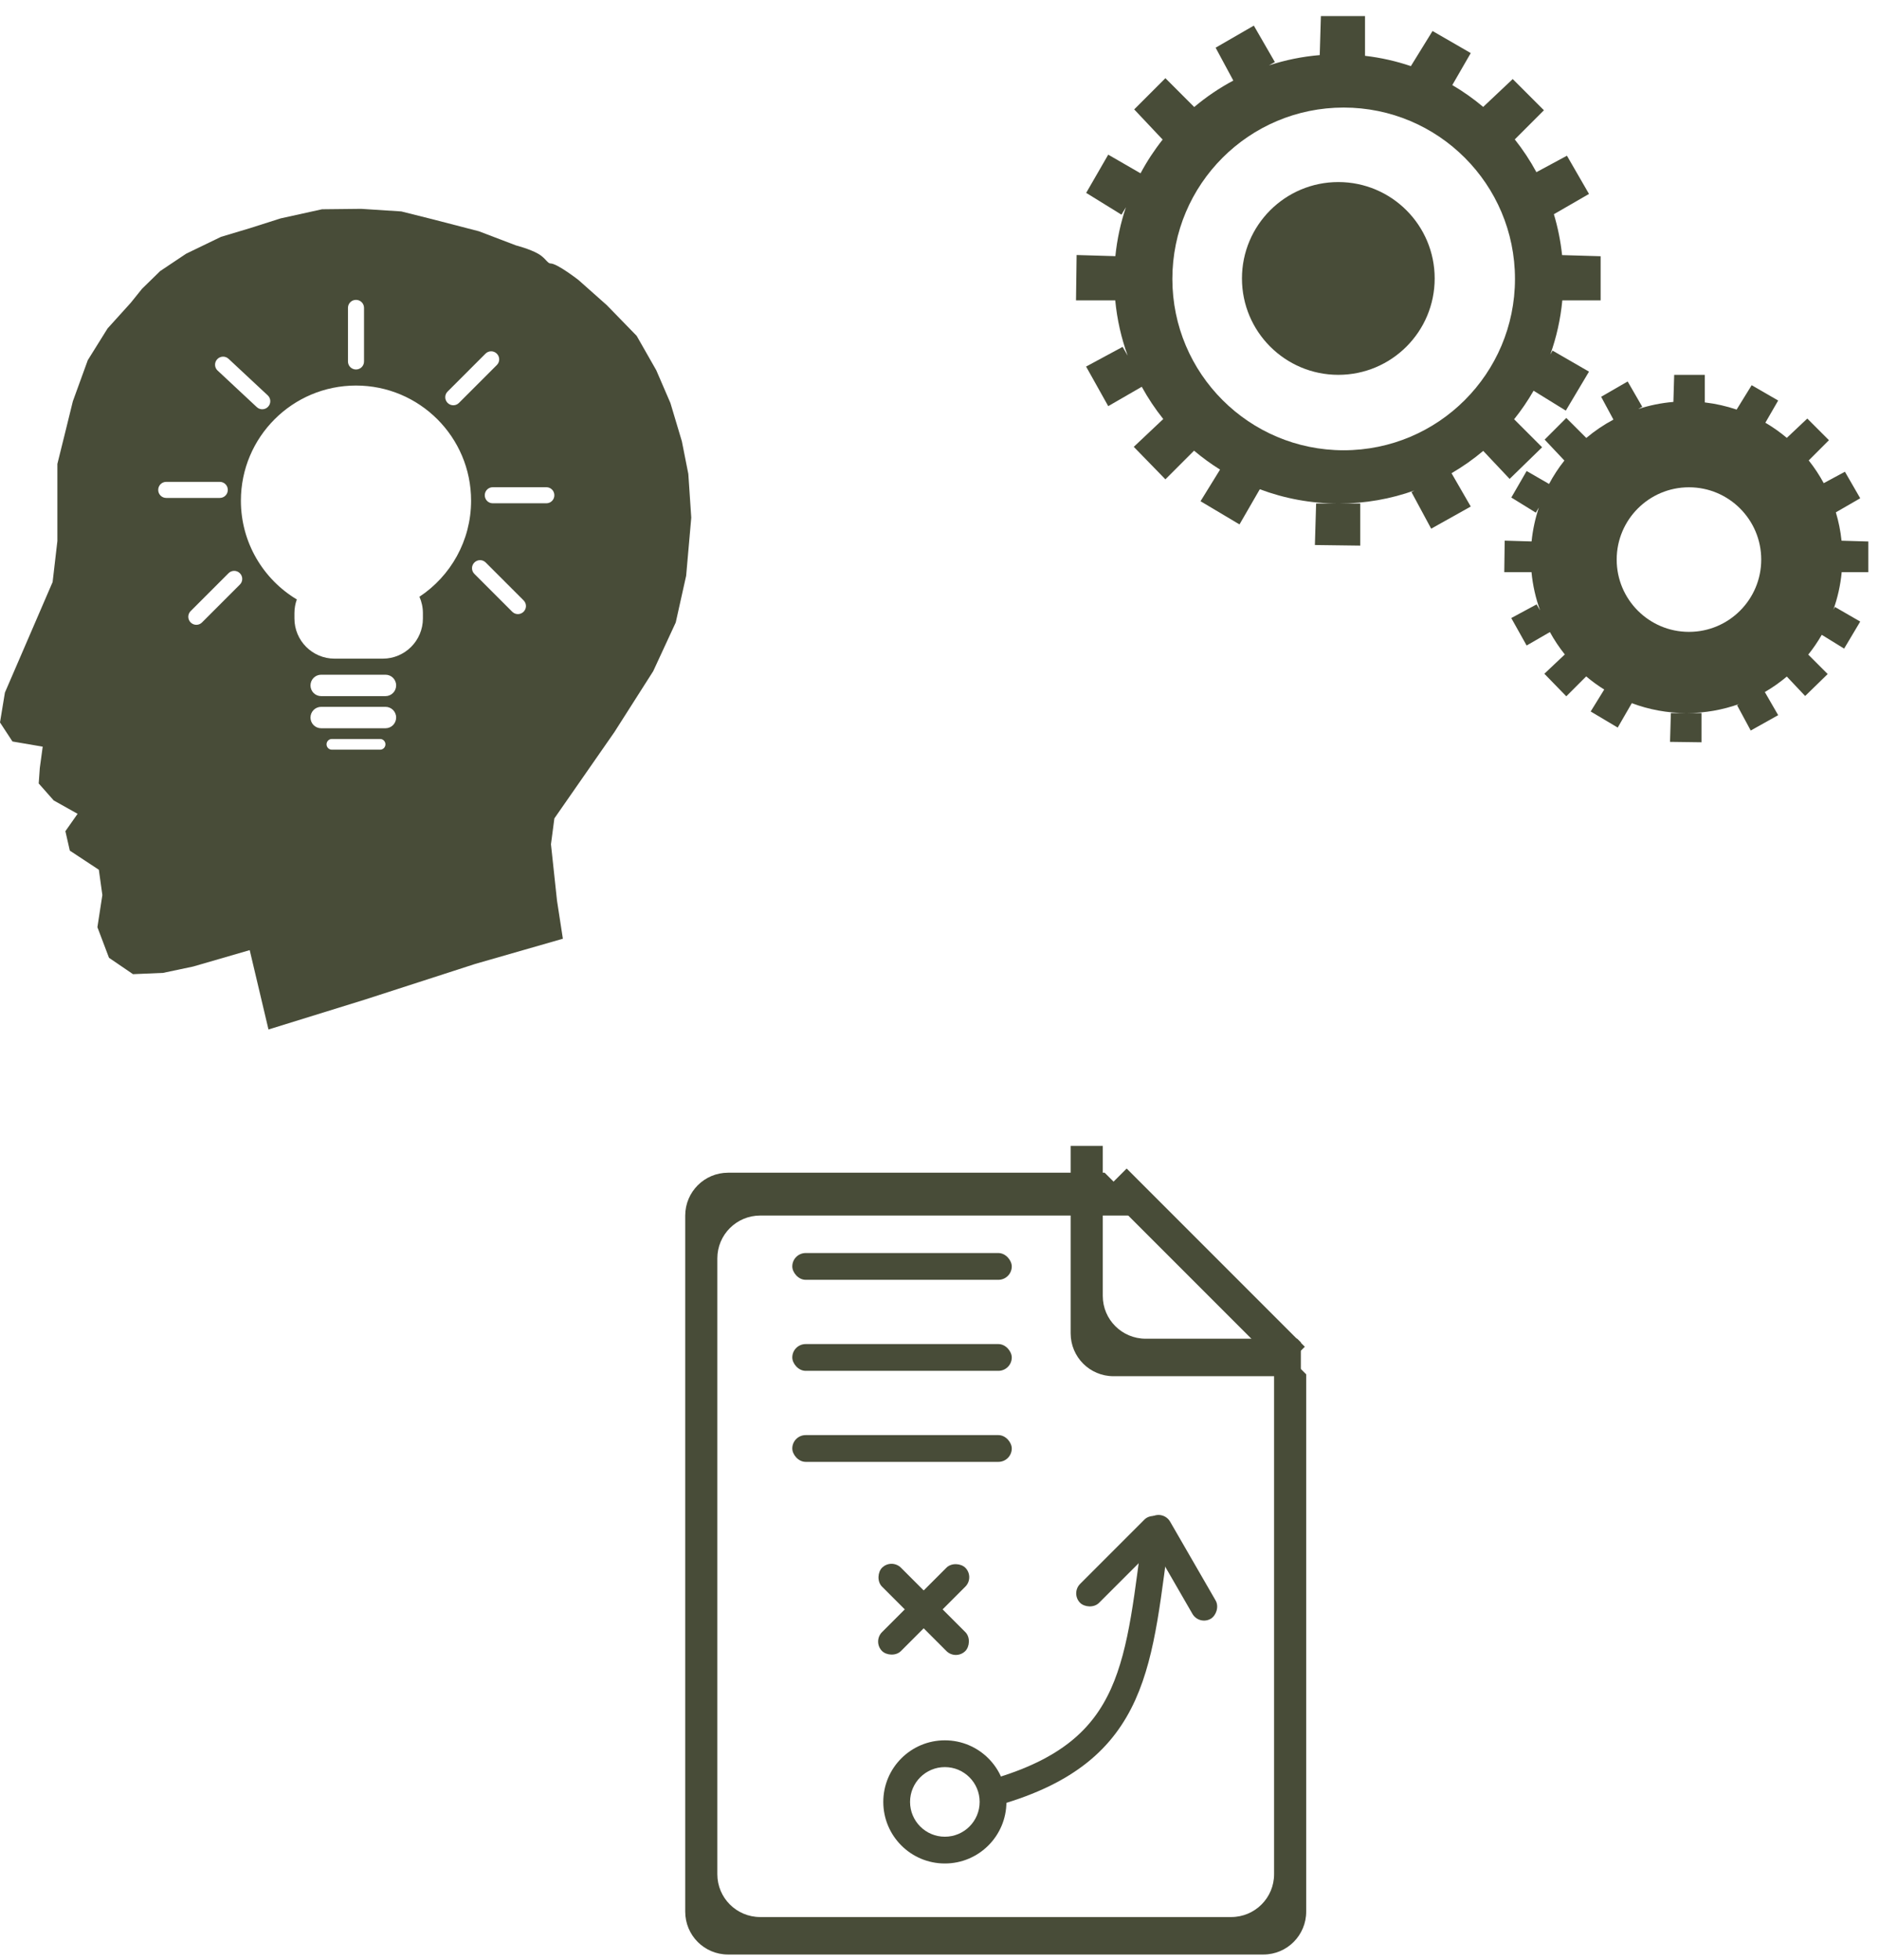 <?xml version="1.0" encoding="UTF-8"?>
<svg xmlns="http://www.w3.org/2000/svg" xmlns:xlink="http://www.w3.org/1999/xlink" width="351px" height="366px" viewBox="0 0 351 366" version="1.1">
  <!-- Generator: Sketch 41 (35326) - http://www.bohemiancoding.com/sketch -->
  <title>Kompetenzen</title>
  <desc>Created with Sketch.</desc>
  <defs></defs>
  <g id="Page-1" stroke="none" stroke-width="1" fill="none" fill-rule="evenodd">
    <g id="Kompetenzen">
      <path d="M58,128 C58,126.895 58.895,126 59.994,126 L72.006,126 C73.107,126 74,126.888 74,128 C74,129.105 73.105,130 72.006,130 L59.994,130 C58.893,130 58,129.112 58,128 Z M78.35,111.442 C84.165,107.594 88,100.995 88,93.5 C88,81.626 78.374,72 66.5,72 C54.626,72 45,81.626 45,93.5 C45,101.333 49.189,108.188 55.448,111.946 C55.158,112.745 55,113.608 55,114.508 L55,115.492 C55,119.646 58.356,123 62.495,123 L71.505,123 C75.638,123 79,119.639 79,115.492 L79,114.508 C79,113.415 78.768,112.378 78.35,111.442 Z M7.977,139.436 L2.329,138.471 L0,134.915 L0.918,129.333 L9.828,108.696 L10.719,101.038 L10.719,94.105 L10.719,86.631 L12.215,80.602 L13.608,74.941 L16.399,67.261 L20.092,61.338 L24.434,56.535 L26.533,53.927 L29.916,50.624 L34.764,47.384 L41.279,44.233 L46.704,42.606 L52.418,40.785 L60.159,39.079 L67.461,39 L74.973,39.486 L80.846,40.958 L89.455,43.188 L96.374,45.824 C96.374,45.824 98.947,46.486 100.525,47.384 C101.898,48.165 102.256,49.199 102.842,49.199 C104.102,49.199 108.081,52.308 108.081,52.308 L113.353,56.988 L118.932,62.72 L122.594,69.144 L125.238,75.269 L127.375,82.417 L128.58,88.502 L129.129,96.667 L128.174,107.519 L126.229,116.246 L122.021,125.341 L114.774,136.712 L103.558,152.833 L102.921,157.666 L104.051,168.205 L105.146,175.304 L88.801,180 L68.073,186.701 L50.153,192.253 L46.646,177.433 L36.09,180.495 L30.467,181.682 L24.845,181.923 L20.362,178.867 L18.197,173.149 L19.121,167.144 L18.464,162.425 L13.042,158.852 L12.215,155.222 L14.496,151.978 L10.037,149.481 L7.231,146.312 L7.436,143.423 L7.977,139.436 Z M58,134 C58,132.895 58.895,132 59.994,132 L72.006,132 C73.107,132 74,132.888 74,134 C74,135.105 73.105,136 72.006,136 L59.994,136 C58.893,136 58,135.112 58,134 Z M61,139 C61,138.448 61.445,138 61.996,138 L71.004,138 C71.554,138 72,138.444 72,139 C72,139.552 71.555,140 71.004,140 L61.996,140 C61.446,140 61,139.556 61,139 Z M65,57.491 C65,56.668 65.666,56 66.5,56 C67.328,56 68,56.663 68,57.491 L68,67.509 C68,68.332 67.334,69 66.5,69 C65.672,69 65,68.337 65,67.509 L65,57.491 Z M102.063,90.987 C102.887,90.987 103.555,91.653 103.555,92.487 C103.555,93.316 102.892,93.987 102.063,93.987 L92.046,93.987 C91.222,93.987 90.555,93.322 90.555,92.487 C90.555,91.659 91.217,90.987 92.046,90.987 L102.063,90.987 Z M97.814,112.125 C98.396,112.708 98.398,113.65 97.808,114.24 C97.222,114.826 96.279,114.833 95.693,114.247 L88.609,107.163 C88.027,106.581 88.025,105.638 88.615,105.048 C89.201,104.462 90.144,104.456 90.73,105.042 L97.814,112.125 Z M41.063,89.987 C41.887,89.987 42.555,90.653 42.555,91.487 C42.555,92.316 41.892,92.987 41.063,92.987 L31.046,92.987 C30.222,92.987 29.555,92.322 29.555,91.487 C29.555,90.659 30.217,89.987 31.046,89.987 L41.063,89.987 Z M37.73,116.247 C37.148,116.829 36.205,116.83 35.615,116.24 C35.03,115.655 35.023,114.711 35.609,114.125 L42.693,107.042 C43.275,106.459 44.218,106.458 44.808,107.048 C45.394,107.634 45.4,108.577 44.814,109.163 L37.73,116.247 Z M40.645,69.198 C40.043,68.637 40.009,67.694 40.578,67.084 C41.143,66.478 42.085,66.439 42.691,67.004 L50.018,73.836 C50.62,74.398 50.654,75.34 50.085,75.95 C49.52,76.556 48.578,76.595 47.972,76.03 L40.645,69.198 Z M90.693,66.042 C91.275,65.459 92.218,65.458 92.808,66.048 C93.394,66.634 93.4,67.577 92.814,68.163 L85.73,75.247 C85.148,75.829 84.205,75.83 83.615,75.24 C83.03,74.655 83.023,73.711 83.609,73.125 L90.693,66.042 Z" id="Combined-Shape" fill="#484c38"></path>
      <path d="M206.352,219 L135.996,219 C131.583,219 128,222.584 128,227.005 L128,356.995 C128,361.427 131.58,365 135.996,365 L236.004,365 C240.417,365 244,361.416 244,356.995 L244,256.648 L238,250.648 L238,350.003 C238,354.419 234.42,358 229.99,358 L142.01,358 C137.586,358 134,354.428 134,350.003 L134,234.997 C134,230.581 137.58,227 142.01,227 L214.352,227 L206.352,219 Z" id="Combined-Shape" fill="#484c38"></path>
      <path d="M243,257 L207.996,257 C203.58,257 200,253.427 200,248.995 L200,214 L206,214 L206,242.003 C206,246.428 209.586,250 214.01,250 L242.31,250 L243,250.69 L243,257 Z" id="Combined-Shape" fill="#484c38"></path>
      <path d="M210.461,222.461 L239.5,251.5" id="Line" stroke="#484c38" stroke-width="6" stroke-linecap="square"></path>
      <rect id="Rectangle-41" fill="#484c38" x="148" y="234" width="41" height="5" rx="2.5"></rect>
      <rect id="Rectangle-41" fill="#484c38" transform="translate(172.546, 300.546) rotate(45) translate(-172.546, -300.546) " x="161.546" y="298.046" width="22" height="5" rx="2.5"></rect>
      <rect id="Rectangle-41" fill="#484c38" transform="translate(220.665, 292.776) rotate(60) translate(-220.665, -292.776) " x="209.665" y="290.276" width="22" height="5" rx="2.5"></rect>
      <rect id="Rectangle-41" fill="#484c38" transform="translate(172.546, 300.546) rotate(135) translate(-172.546, -300.546) " x="161.546" y="298.046" width="22" height="5" rx="2.5"></rect>
      <rect id="Rectangle-41" fill="#484c38" transform="translate(209.546, 291.546) rotate(135) translate(-209.546, -291.546) " x="198.546" y="289.046" width="22" height="5" rx="2.5"></rect>
      <rect id="Rectangle-41" fill="#484c38" x="148" y="251" width="41" height="5" rx="2.5"></rect>
      <rect id="Rectangle-41" fill="#484c38" x="148" y="268" width="41" height="5" rx="2.5"></rect>
      <path d="M176.5,348 C182.851,348 188,342.851 188,336.5 C188,330.149 182.851,325 176.5,325 C170.149,325 165,330.149 165,336.5 C165,342.851 170.149,348 176.5,348 Z M176.5,343 C180.09,343 183,340.09 183,336.5 C183,332.91 180.09,330 176.5,330 C172.91,330 170,332.91 170,336.5 C170,340.09 172.91,343 176.5,343 Z" id="Combined-Shape" fill="#484c38"></path>
      <path d="M188.7,336.105 C214.542,325.587 212.625,309.253 213.506,283.151" id="Path-47" stroke="#484c38" stroke-width="5" transform="translate(201.103, 309.628) rotate(6) translate(-201.103, -309.628) "></path>
      <path d="M208.352,47.837 C208.671,44.674 209.34,41.616 210.321,38.7 L209.494,40.09 L202.899,36.02 L207.02,28.882 L213.055,32.366 C214.244,30.139 215.628,28.031 217.184,26.066 L211.871,20.431 L217.699,14.602 L223.083,19.986 C225.329,18.095 227.775,16.436 230.386,15.044 L227.079,8.906 L234.217,4.785 L238.147,11.591 L237.051,12.205 C240.074,11.217 243.248,10.564 246.53,10.288 L246.744,3 L254.987,3 L254.987,10.423 C257.947,10.767 260.814,11.42 263.553,12.348 L267.6,5.791 L274.739,9.912 L271.29,15.886 C273.331,17.084 275.262,18.45 277.063,19.964 L282.579,14.763 L288.408,20.591 L282.964,26.035 C284.481,27.946 285.834,29.992 287.003,32.152 L292.706,29.079 L296.827,36.217 L290.267,40.005 C291.005,42.463 291.524,45.015 291.8,47.64 L299,47.852 L299,56.094 L291.844,56.094 C291.511,59.61 290.744,62.999 289.597,66.208 L290.021,65.474 L296.827,69.403 L292.494,76.682 L286.475,72.967 C285.399,74.839 284.182,76.619 282.839,78.295 L288.07,83.526 L282.001,89.435 L277.069,84.204 C275.224,85.756 273.243,87.152 271.147,88.371 L274.739,94.592 L267.347,98.729 L263.671,91.907 L264.208,91.597 C259.796,93.174 255.041,94.033 250.086,94.033 C244.894,94.033 239.922,93.09 235.333,91.365 L231.54,97.935 L224.261,93.602 L227.906,87.696 C226.203,86.633 224.581,85.45 223.053,84.161 L217.699,89.515 L211.79,83.446 L217.299,78.251 C215.795,76.37 214.45,74.356 213.284,72.23 L207.02,75.846 L202.883,68.454 L209.705,64.778 L210.652,66.418 C209.463,63.147 208.669,59.687 208.329,56.094 L201,56.094 L201.113,47.624 L208.352,47.837 Z M245.624,101.78 L245.852,94.033 L254.094,94.033 L254.094,101.892 L245.624,101.78 Z M251,84.086 C268.673,84.086 283,69.759 283,52.086 C283,34.413 268.673,20.086 251,20.086 C233.327,20.086 219,34.413 219,52.086 C219,69.759 233.327,84.086 251,84.086 Z" id="Combined-Shape" fill="#484c38"></path>
      <path d="M286.102,101.111 C286.322,98.917 286.787,96.795 287.468,94.772 L286.894,95.736 L282.317,92.912 L285.177,87.959 L289.365,90.377 C290.19,88.831 291.15,87.368 292.23,86.005 L288.543,82.095 L292.587,78.051 L296.323,81.786 C297.881,80.474 299.579,79.323 301.391,78.357 L299.096,74.098 L304.049,71.239 L306.775,75.961 L306.015,76.387 C308.113,75.702 310.315,75.248 312.592,75.057 L312.741,70 L318.46,70 L318.46,75.151 C320.514,75.39 322.503,75.843 324.404,76.487 L327.213,71.937 L332.166,74.796 L329.773,78.941 C331.189,79.772 332.529,80.72 333.779,81.771 L337.606,78.162 L341.65,82.206 L337.873,85.983 C338.925,87.309 339.864,88.729 340.675,90.228 L344.633,88.096 L347.492,93.049 L342.94,95.677 C343.452,97.382 343.812,99.153 344.004,100.975 L349,101.121 L349,106.841 L344.035,106.841 C343.803,109.28 343.271,111.632 342.475,113.859 L342.769,113.349 L347.492,116.076 L344.486,121.126 L340.309,118.549 C339.562,119.847 338.718,121.083 337.787,122.246 L341.416,125.875 L337.205,129.975 L333.782,126.346 C332.502,127.423 331.128,128.391 329.673,129.237 L332.166,133.554 L327.037,136.424 L324.486,131.691 L324.859,131.475 C321.797,132.57 318.498,133.166 315.06,133.166 C311.457,133.166 308.007,132.511 304.823,131.314 L302.191,135.873 L297.14,132.867 L299.67,128.769 C298.488,128.031 297.362,127.211 296.302,126.316 L292.587,130.031 L288.487,125.82 L292.309,122.215 C291.266,120.91 290.333,119.512 289.524,118.037 L285.177,120.546 L282.306,115.417 L287.04,112.867 L287.697,114.004 C286.872,111.735 286.322,109.334 286.085,106.841 L281,106.841 L281.078,100.964 L286.102,101.111 Z M311.964,138.541 L312.121,133.166 L317.841,133.166 L317.841,138.619 L311.964,138.541 Z M315.5,118 C322.956,118 329,111.956 329,104.5 C329,97.044 322.956,91 315.5,91 C308.044,91 302,97.044 302,104.5 C302,111.956 308.044,118 315.5,118 Z" id="Combined-Shape" fill="#484c38"></path>
      <circle id="Oval-17" fill="#484c38" cx="250" cy="52" r="18"></circle>
    </g>
  </g>
</svg>
